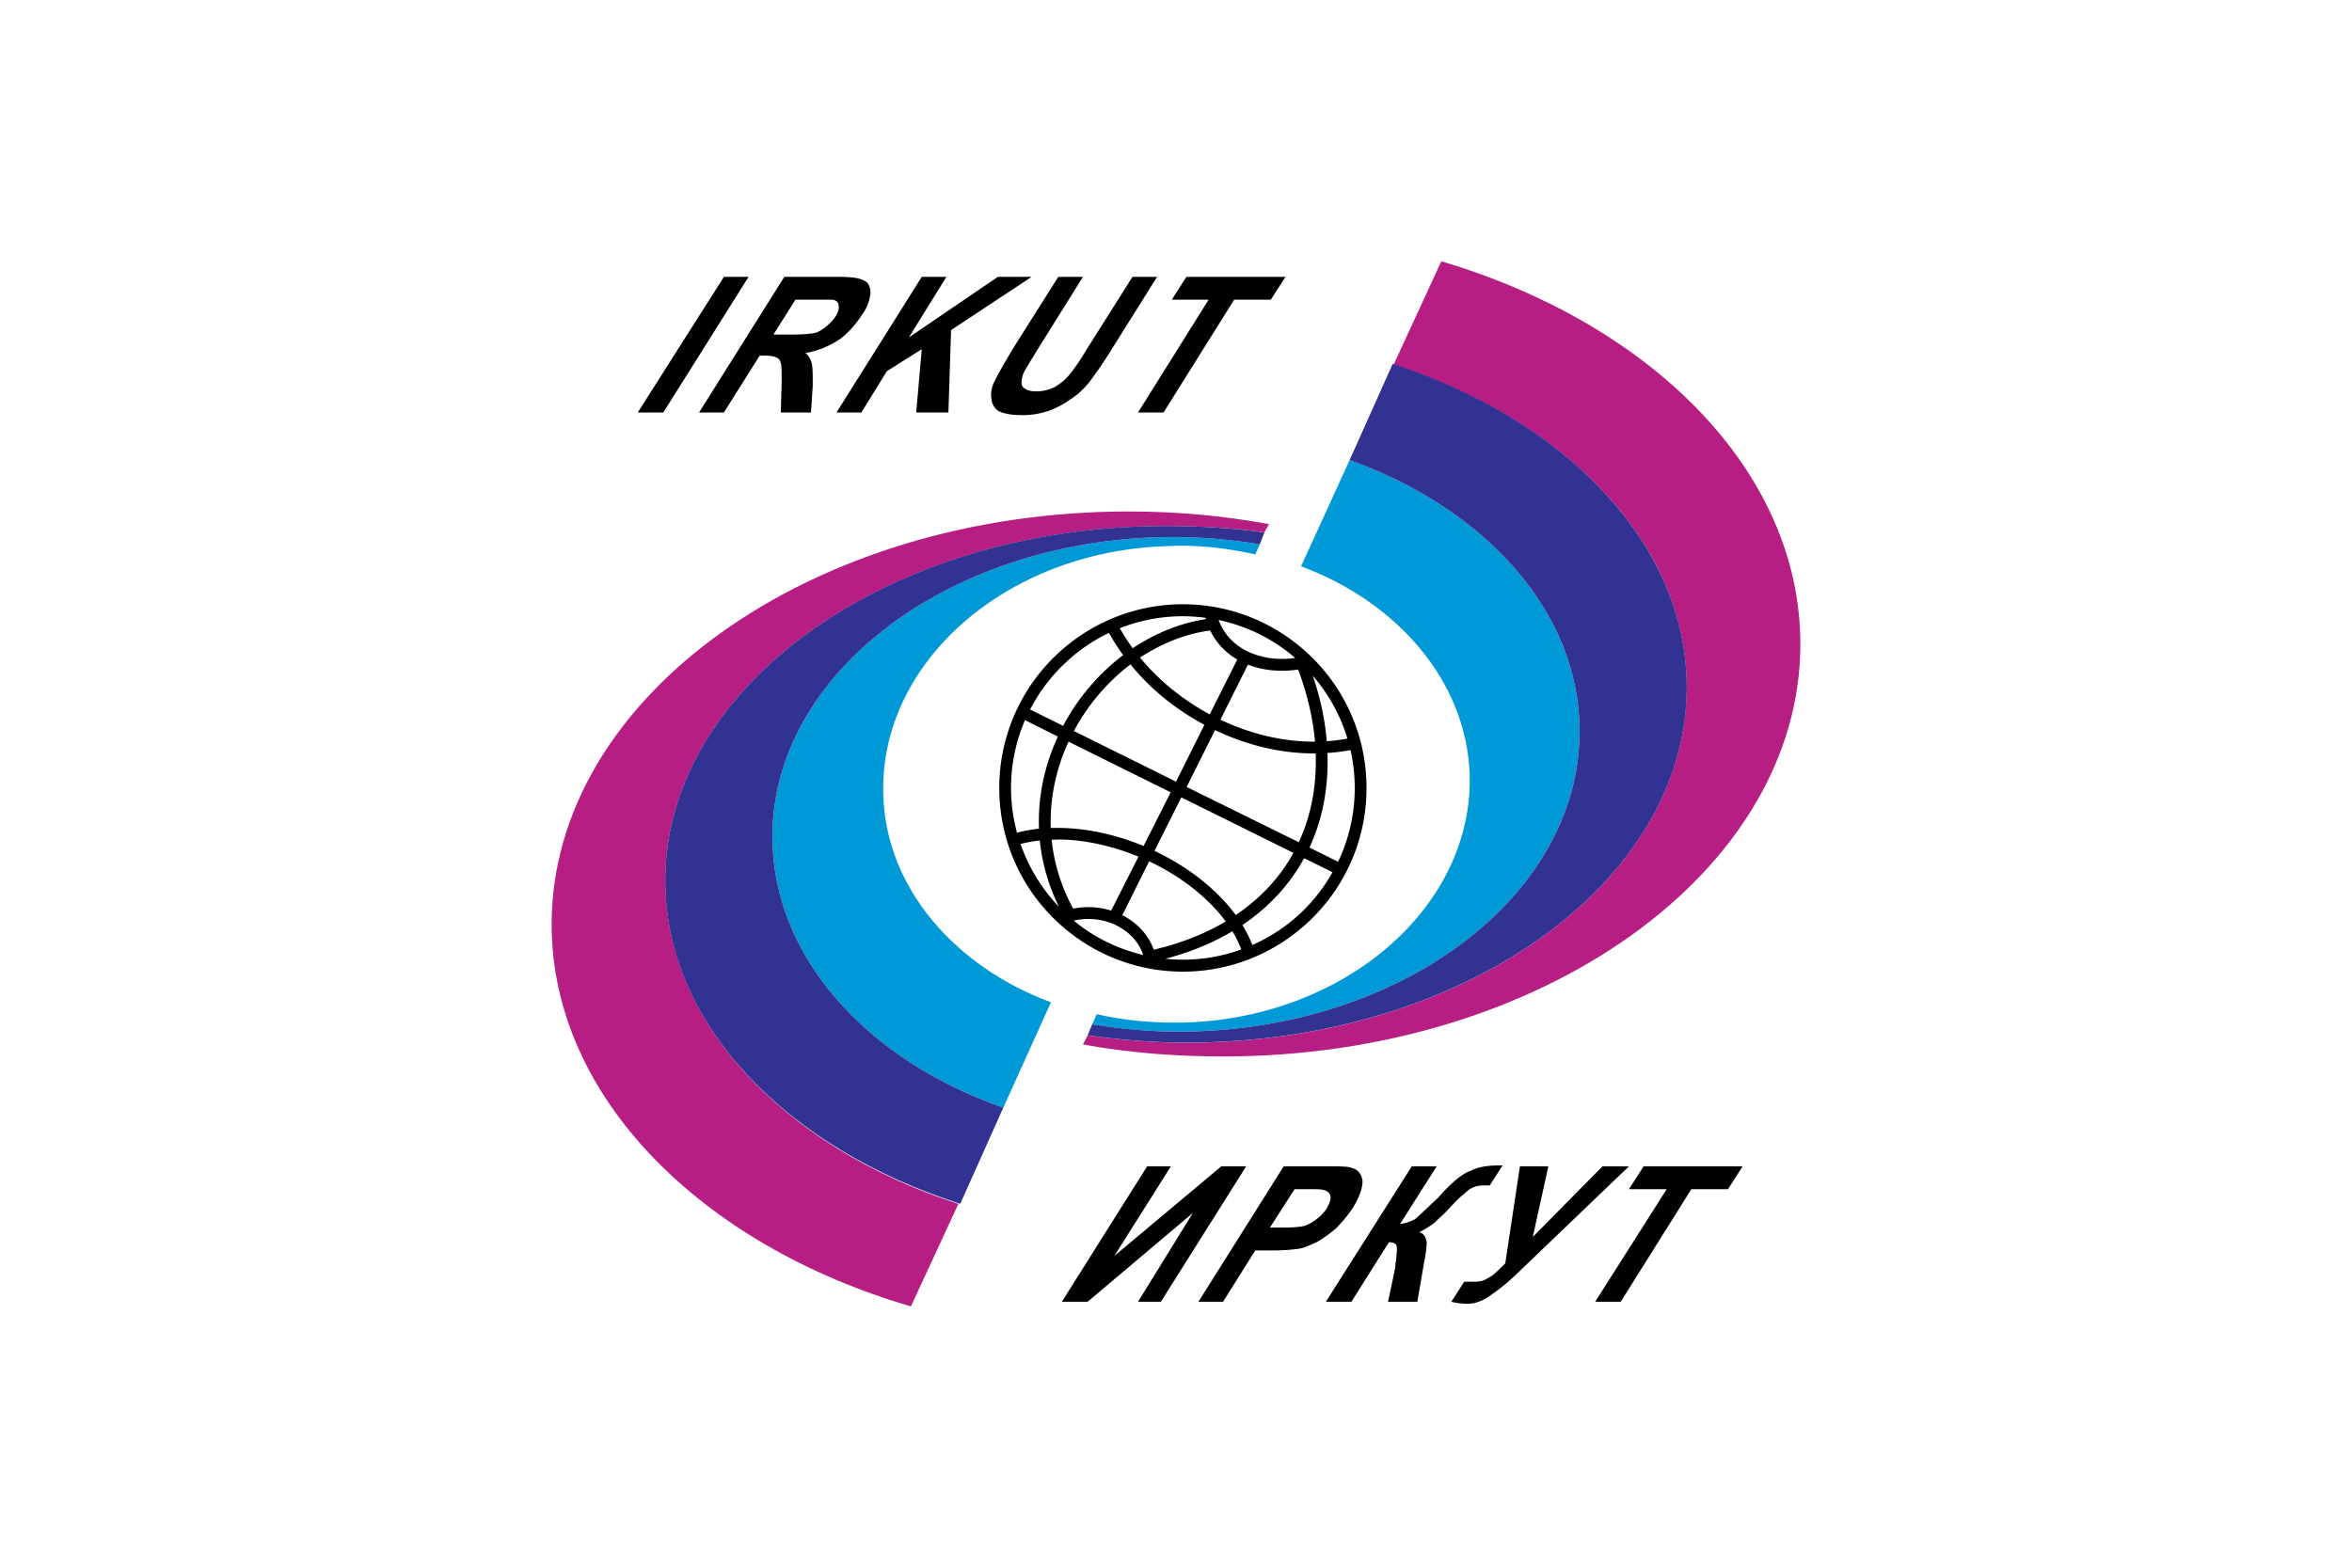 <svg xmlns="http://www.w3.org/2000/svg" height="800" width="1200" viewBox="-53.062 -74.034 459.875 444.201"><g fill-rule="evenodd"><path d="M252.04 0l-13.523 29.311c49.052 15.833 83.028 50.909 83.028 91.394 0 55.542-63.528 100.703-141.65 100.703-9.6 0-18.962-.781-28.054-2.075l-1.321 2.578c12.713 2.337 26.003 3.4 39.753 3.397 90.057 0 163.477-52.438 163.477-116.805 0-49.048-42.275-90.855-101.71-108.503zm-88.5 70.888C73.487 70.888 0 123.52 0 187.883c0 48.794 42.338 90.86 101.772 108.25l13.46-29.06c-49.057-15.836-83.027-51.157-83.027-91.645 0-55.28 63.593-100.388 141.714-100.388 9.603 0 18.906.467 27.99 1.761l1.321-2.327c-12.72-2.337-25.936-3.584-39.69-3.586z" fill="#b61e83"/><path d="M153.134 216.2l1.294-2.858c8.047 1.82 16.606 2.6 25.434 2.34 45.419-1.557 81.492-33.224 80.2-70.594-1.045-26.213-20.51-48.535-47.756-58.657l13.754-30.104c38.408 13.752 65.14 43.084 65.14 76.82 0 46.976-51.13 85.126-113.673 85.126-8.307.002-16.605-.777-24.393-2.073zm47.494-135.995l-1.298 2.856c-8.043-1.82-16.616-2.856-25.436-2.337-45.417 1.556-81.23 33.22-79.934 70.591.773 26.213 20.238 48.531 47.494 58.655l-13.498 29.846c-38.672-13.493-65.404-42.822-65.404-76.82 0-46.717 51.125-84.868 113.679-84.868 8.3 0 16.608.779 24.397 2.077z" fill="#0099d8"/><path d="M151.83 219.316l1.304-3.118c8.045 1.298 16.086 2.075 24.395 2.075 62.544 0 113.673-38.15 113.673-85.125 0-33.737-26.732-63.067-65.14-76.82l12.195-27.256c49.058 15.835 83.318 51.131 83.318 91.617 0 55.54-63.588 100.7-141.709 100.7-9.603.002-18.944-.779-28.036-2.073zM201.92 76.83l-1.294 3.375c-7.79-1.3-16.096-2.077-24.397-2.077-62.552 0-113.68 38.15-113.68 84.868 0 33.998 26.733 63.327 65.405 76.82l-12.202 27.254c-49.311-15.835-83.57-50.87-83.57-91.617 0-55.282 63.59-100.44 141.708-100.44 9.607 0 18.949.522 28.03 1.817z" fill="#313291"/><path d="M48.81 4.403L24.405 42.835h7.234L55.792 4.403zm17.11 0L41.765 42.835h7.044l10.127-16.102h1.51c1.562 0 2.626.245 3.145.503.775.26 1.06.791 1.32 1.572.26.777.252 2.61.252 5.724l-.251 8.303h8.554l.503-7.548c0-2.854.008-4.927-.251-6.227-.254-1.039-.784-2.301-1.824-3.082 3.377-.518 6.52-1.83 9.372-3.648 2.598-1.816 4.915-4.443 6.73-7.297 1.556-2.075 2.068-4.097 2.328-5.912 0-1.818-.528-3.125-1.825-3.649-1.302-.779-3.854-1.069-7.485-1.069zm38.934 0L80.701 42.835h7.045l7.233-11.7 9.875-6.227-1.572 17.927h9.12l.755-23.336L135.99 4.403h-9.56l-25.224 17.172 10.63-17.172zm38.684 0l-12.957 20.505c-2.599 4.41-4.438 7.543-5.473 9.876-.521 1.298-.765 2.855-.503 4.151 0 1.3.784 2.612 1.824 3.397 1.294.775 3.61 1.258 6.982 1.258 2.858 0 5.211-.481 7.548-1.258a26.184 26.184 0 005.913-3.145c2.077-1.299 3.664-2.837 5.22-4.655a117.328 117.328 0 006.73-9.875l12.706-20.254h-6.981l-13.461 21.323a51.257 51.257 0 01-4.466 6.479c-1.035 1.298-2.344 2.299-3.9 3.334-1.556.78-3.33 1.32-5.41 1.32-2.078 0-3.116-.537-3.899-1.32-.521-1.035-.27-2.277.252-3.837.521-1.035 1.822-3.164 3.9-6.542L150.52 4.403zm36.293 0l-4.151 6.479h10.441L166.12 42.835h7.234l20.002-31.953h10.378l4.152-6.479zM69.064 10.882h10.63c1.043.26 1.573.797 1.573 1.572.26.78-.04 1.845-.818 3.145-.78 1.294-1.796 2.052-2.579 2.83-1.034.782-2.108 1.565-3.145 1.825-1.04.26-3.35.503-6.73.503h-5.158zm109.76 86.299c-14.34.002-27.38 5.868-36.796 15.284a51.903 51.903 0 00-15.221 36.797c.002 14.34 5.805 27.314 15.221 36.734 9.422 9.423 22.456 15.282 36.797 15.284 14.343-.004 27.379-5.869 36.796-15.284 9.418-9.422 15.222-22.389 15.222-36.734v-.063c-.002-14.341-5.804-27.318-15.222-36.734-9.417-9.42-22.449-15.284-36.796-15.284zm0 3.396c2.167 0 4.323.165 6.417.44.036.127.024.251.063.378-6.148.956-12.007 3.111-17.424 6.227a57.023 57.023 0 00-3.27 2.013 56.726 56.726 0 01-3.649-5.661 48.519 48.519 0 0117.864-3.397zm10.128 1.07c8.168 1.735 15.604 5.48 21.7 10.755-4.223.602-8.705.192-12.58-1.446-3.993-1.691-7.371-4.676-9.12-9.31zm-2.39 2.956c1.779 3.663 4.481 6.376 7.673 8.24l-7.8 15.536a68.138 68.138 0 01-12.768-8.869 63.488 63.488 0 01-6.982-7.233 53.03 53.03 0 012.894-1.762c5.287-3.045 11.005-5.085 16.983-5.912zm-28.683.692a60.518 60.518 0 004.026 6.29c-6.902 5.233-12.738 12.046-16.92 19.876-.027.048-.037.14-.063.189l-9.372-4.655a48.544 48.544 0 018.869-12.14c3.892-3.894 8.438-7.16 13.46-9.56zm6.101 8.932a66.696 66.696 0 007.486 7.8c4.08 3.602 8.617 6.712 13.46 9.308l-8.051 16.103-28.934-14.341c3.957-7.404 9.498-13.923 16.04-18.87zm33.275.062c4.436 1.753 9.511 2.107 14.215 1.384a82.094 82.094 0 013.46 11.7 71.012 71.012 0 011.32 8.743c-9.164.048-18.377-2.218-26.795-6.227zm18.366 3.145c4.443 5.127 7.816 11.14 9.813 17.801a51.82 51.82 0 01-5.85.755 74.032 74.032 0 00-1.384-9.31 83.376 83.376 0 00-2.579-9.246zm-81.518 12.58l9.31 4.655c-3.73 8.061-5.698 16.945-5.347 26.103a42.32 42.32 0 00-6.227 1.133 48.152 48.152 0 01-1.699-12.643v-.063a48.403 48.403 0 013.963-19.185zm53.842 2.83c8.933 4.266 18.732 6.684 28.494 6.605.332 9.038-1.254 17.56-4.78 25.16l-31.765-15.662 8.051-16.102zm-41.514 3.272l28.934 14.34-7.673 15.223c-8.519-3.535-17.69-5.4-26.293-5.095-.31-8.549 1.562-16.926 5.032-24.468zm79.883 2.39a48.5 48.5 0 011.196 10.693v.063a48.37 48.37 0 01-4.718 20.882l-8.114-4.025c3.778-8.108 5.45-17.203 5.095-26.796a56.008 56.008 0 006.541-.817zm-47.93 13.398l31.765 15.725c-3.768 6.847-9.229 12.815-16.354 17.612-2.047-2.814-4.498-5.423-7.233-7.863-4.557-4.064-9.97-7.576-15.788-10.316zm-33.714 11.95c7.125.197 14.588 1.96 21.575 4.844l-7.737 15.285c-2.876-.916-5.994-1.19-9.12-.818a21.84 21.84 0 00-1.636.252c-3.393-6.212-5.316-12.615-6.038-18.933-.022-.196-.043-.371-.063-.567 1.002-.035 2.001-.09 3.02-.062zm-6.416.252c.024.24.098.515.126.755.69 6.042 2.406 12.108 5.347 18.052a48.74 48.74 0 01-10.882-17.8 38.592 38.592 0 015.41-1.007zm74.914 5.032l8.052 3.963c-2.186 3.87-4.867 7.441-7.989 10.567-4.215 4.215-9.197 7.615-14.718 10.064a35.642 35.642 0 00-2.83-5.66c7.632-5.134 13.46-11.563 17.485-18.934zm-43.904.88c5.541 2.611 10.744 5.995 15.096 9.876 2.506 2.234 4.733 4.623 6.605 7.17a65.134 65.134 0 01-9.435 4.592 78.222 78.222 0 01-10.945 3.397c-.07-.197-.173-.436-.252-.629-1.582-3.909-4.61-7.01-8.365-8.995-.107-.054-.208-.073-.315-.125zm-18.052 16.355c3.267-.136 6.45.567 9.183 2.013 3.08 1.626 5.586 4.156 6.856 7.296.117.288.218.58.315.88-7.333-1.74-14.056-5.101-19.688-9.749.634-.145 1.251-.24 1.887-.314.468-.056.98-.107 1.447-.126zm41.64 3.46c1.014 1.67 1.83 3.394 2.516 5.157a48.28 48.28 0 01-16.543 2.894c-1.669 0-3.343-.087-4.97-.252 3.123-.825 6.13-1.792 8.933-2.893 3.619-1.424 6.972-3.063 10.064-4.907zm75.48 66.359c-3.372 0-5.913.467-7.989 1.51-2.336.774-5.481 3.385-9.372 7.8-3.383 3.11-5.448 5.196-6.478 5.975-1.043.523-2.338 1.06-4.152 1.32l10.379-16.354h-7.045l-24.342 38.37h7.233l10.63-16.858c1.03 0 1.818.299 2.076.818.253.52.253 1.51 0 3.585 0 1.04-.252 1.563-.252 1.824V285l-2.075 9.813h8.302l1.824-10.63c.514-2.595.818-4.666.818-6.228-.263-1.554-.838-2.573-2.138-2.83 1.555-.781 3.177-1.8 4.214-2.58 1.043-1.038 2.285-2.1 3.585-3.396 2.335-2.596 3.929-4.127 4.97-4.906.774-.777 1.803-1.566 2.578-1.824 1.045-.523 2.354-.566 3.648-.566h1.007l3.648-5.661zm-99.634.251l-24.154 38.37h7.297l29.814-25.16-15.536 25.16h6.479l24.153-38.37h-7.044l-30.318 25.412 16.04-25.412zm38.684 0l-24.154 38.37h6.982l9.12-14.53h4.655c3.371 0 5.984-.24 7.8-.504 1.555-.251 3.088-1.045 4.906-1.824 1.82-1.034 3.659-2.342 5.472-3.9a40.52 40.52 0 004.906-5.975c1.816-3.114 2.642-5.41 2.642-7.485-.26-1.82-1.08-3.127-2.893-3.648-1.039-.52-3.637-.504-8.052-.504zm66.925 0l-4.151 27.488c-2.07 2.075-3.616 3.632-4.906 4.151-1.039.777-2.334 1.07-4.152 1.07h-2.579l-3.648 5.66a18.69 18.69 0 004.655.567c2.073 0 4.452-.829 6.793-2.642 2.329-1.558 5.179-3.86 8.554-7.234l30.318-29.06h-7.485l-19.75 20.003 4.402-20.003zm35.036 0l-4.152 6.48h10.693l-20.254 31.89h7.234l20.002-31.89h10.379l4.151-6.48zm-98.88 6.48h3.397c2.599 0 4.132-.01 4.906.25 1.045.26 1.57.796 1.825 1.573.26 1.039-.222 2.095-1.007 3.649-.78 1.044-1.599 2.049-2.642 2.83-1.296 1.035-2.283 1.556-3.585 2.076-1.035.26-3.115.503-5.975.503h-3.9z"/></g></svg>